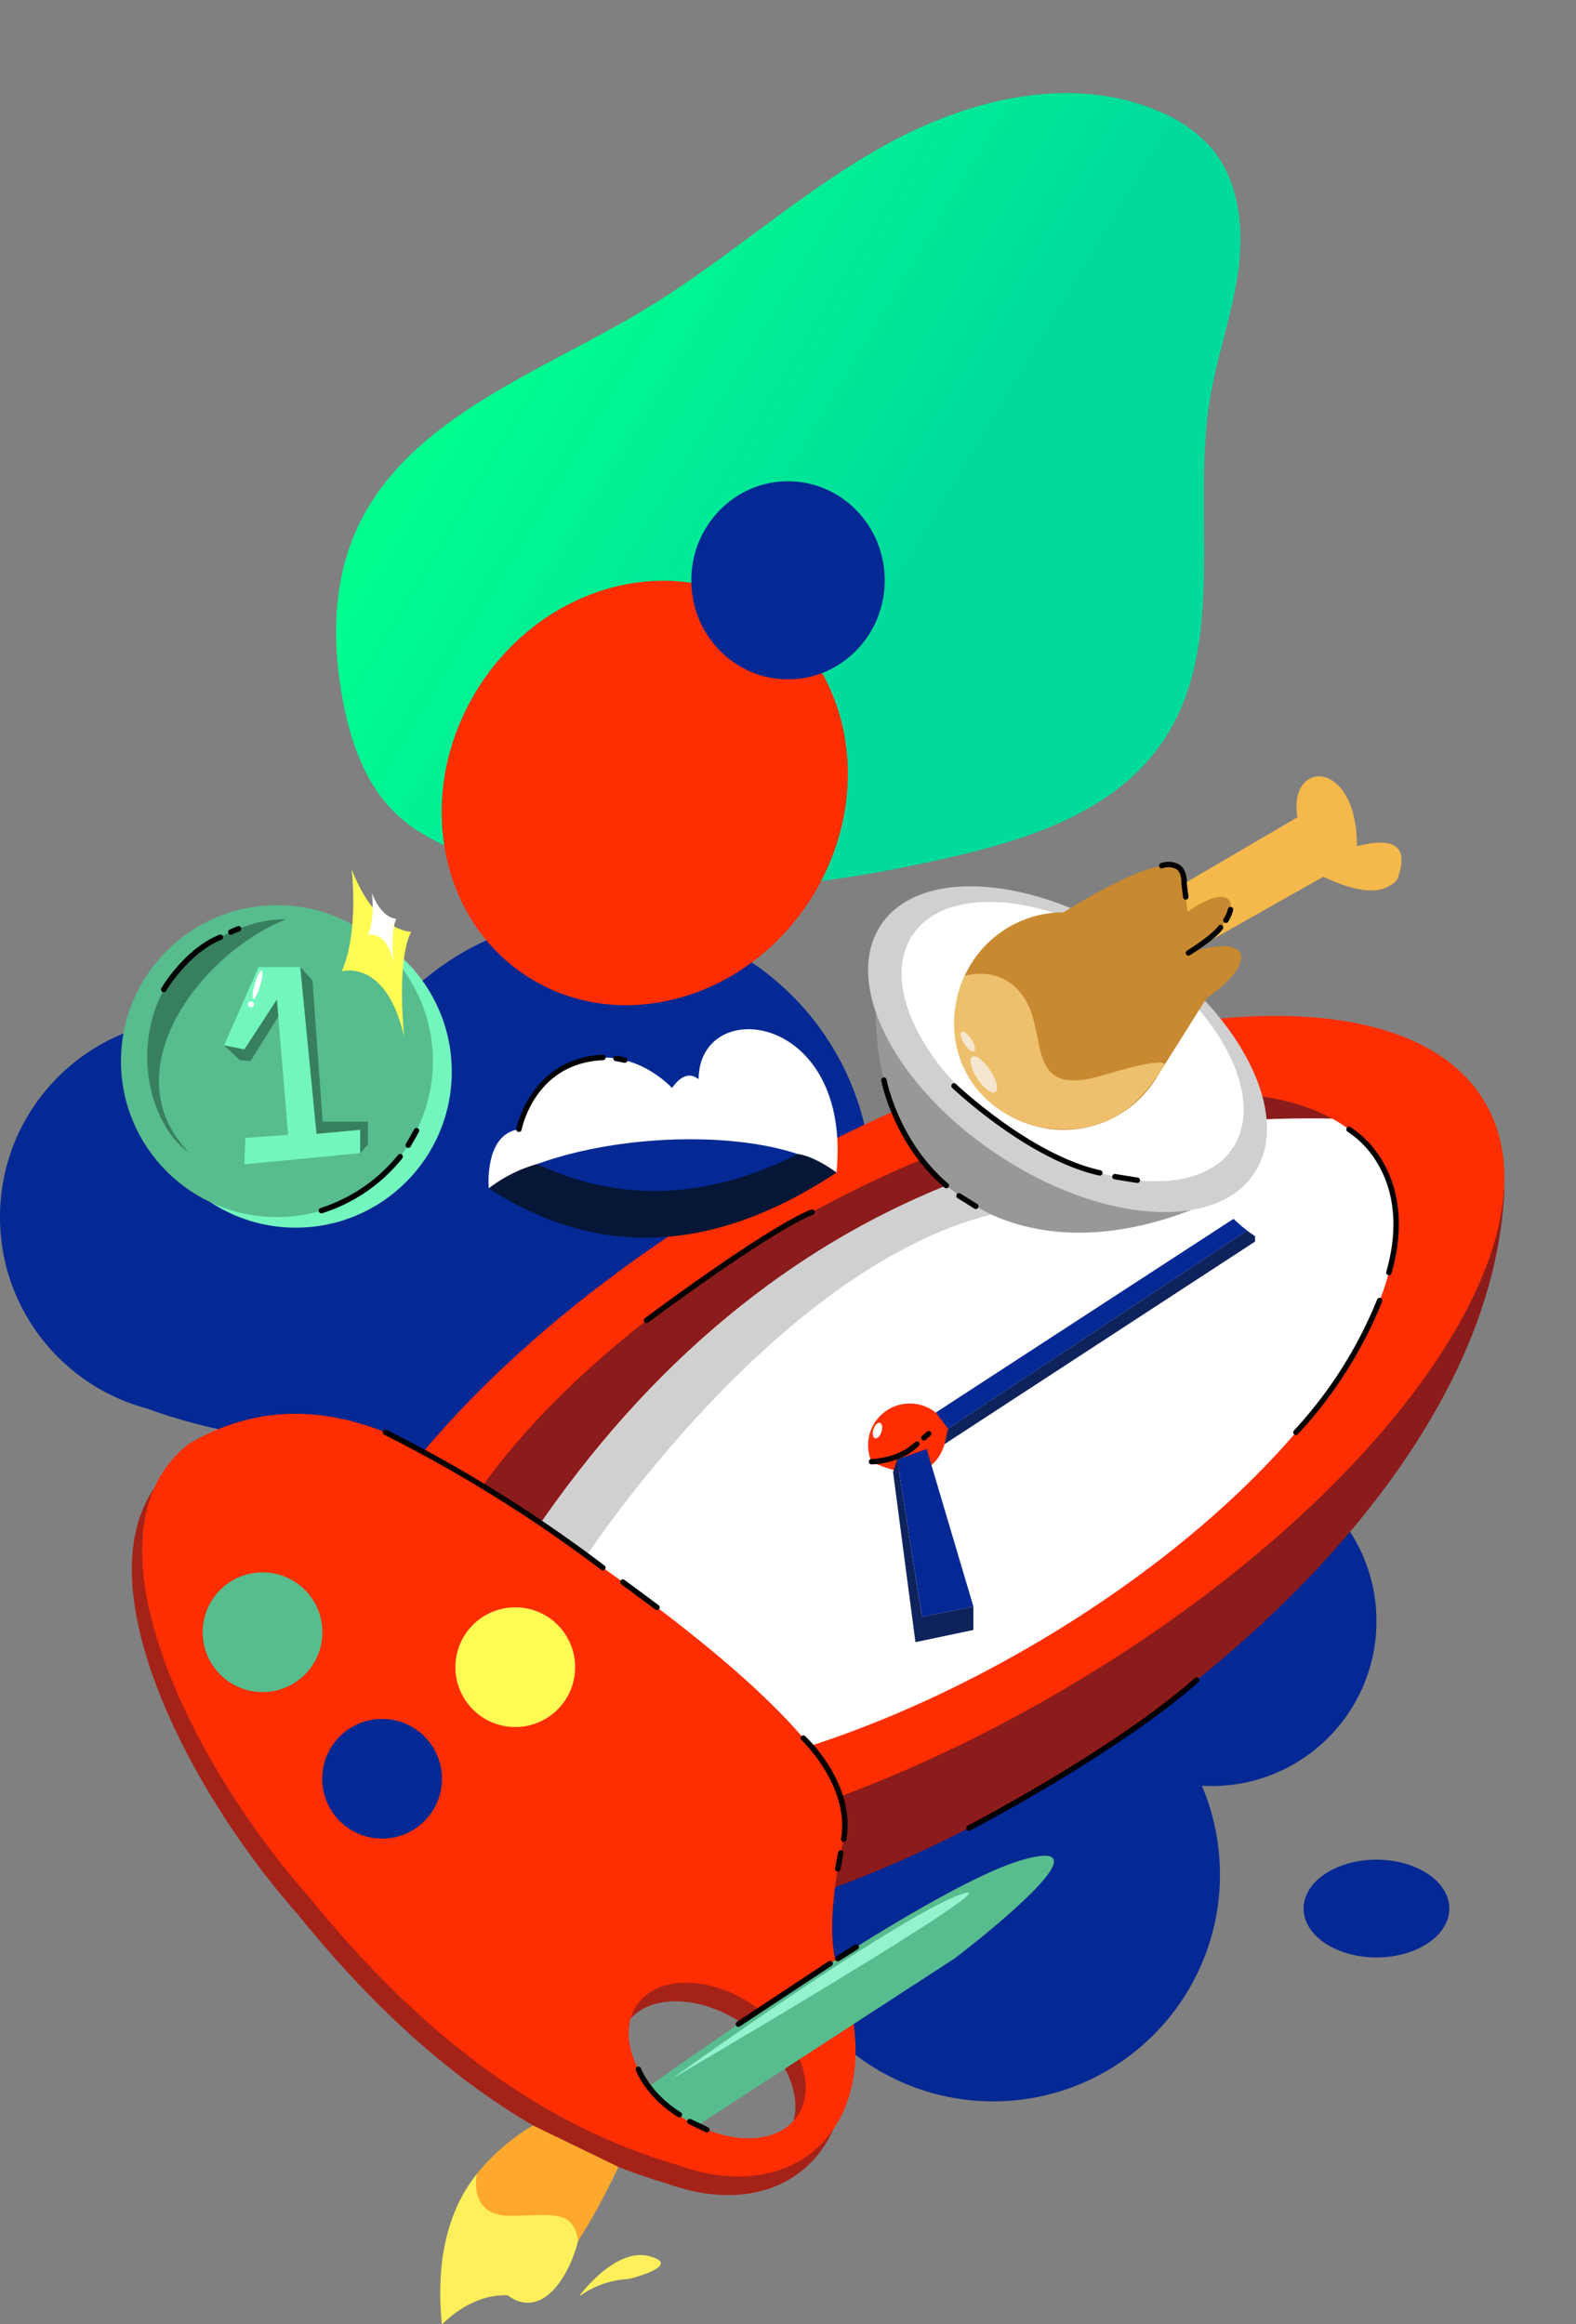 <svg xmlns="http://www.w3.org/2000/svg" xmlns:xlink="http://www.w3.org/1999/xlink" width="336.477" height="496.303" viewBox="0 0 336.477 496.303"><rect x="0" y="0" width="336.477" height="496.303" fill="#808080" stroke="none"/><defs><linearGradient id="a" x1="0.423" y1="0.291" x2="0.903" y2="0.5" gradientUnits="objectBoundingBox"><stop offset="0" stop-color="#00db9c"/><stop offset="1" stop-color="#00fe8f"/></linearGradient></defs><g transform="translate(-19.261 -127.645)"><path d="M53.931,13.332c-19.189,6.881-40.177,15.309-49.186,33.6C-6.32,69.383,5.52,95.981,4.9,121.006c-.23,9.249-2.2,18.4-2.173,27.657s2.446,19.1,9.353,25.259a30.021,30.021,0,0,0,12.174,6.2c19.884,5.434,41.144-3.275,57.532-15.777s29.61-28.714,45.633-41.681c20.574-16.65,47.38-30.207,54.294-55.756,3.146-11.625,1.431-24.109-2.41-35.523-2.87-8.526-7.172-16.981-14.427-22.3-5.73-4.2-12.818-6.094-19.823-7.282C111.712-3.854,77.546,4.863,53.931,13.332Z" transform="translate(265.633 333.163) rotate(-172)" fill="url(#a)"/><g transform="translate(-389.889 -64.46)"><g transform="translate(632.641 503.092)"><circle cx="35.191" cy="35.191" r="35.191" fill="#042894"/></g><g transform="translate(572.769 543.96)"><circle cx="48.419" cy="48.419" r="48.419" fill="#042894"/></g><g transform="translate(589.016 483.857)"><path d="M1173.706,900.477c-24.574,11.234-54.981,39.84-73.831,58.785l47.715,10.629,18.969-25.836Z" transform="translate(-1099.875 -900.477)" fill="#042894"/></g><g transform="translate(588.654 608.458)"><line y1="1.462" x2="2.319" fill="#042894"/></g><g transform="translate(409.15 409.674)"><circle cx="42.306" cy="42.306" r="42.306" fill="#042894"/></g><g transform="translate(478.901 387.654)"><circle cx="58.209" cy="58.209" r="58.209" fill="#042894"/></g><g transform="translate(465.363 386.385)"><ellipse cx="130.854" cy="53.619" rx="130.854" ry="53.619" transform="translate(0 130.854) rotate(-30)" fill="#fff"/></g><g transform="translate(439.014 387.654)"><circle cx="33.295" cy="33.295" r="33.295" transform="translate(0)" fill="#73f6bd"/></g><g transform="translate(434.976 385.391)"><circle cx="33.295" cy="33.295" r="33.295" transform="translate(0 0)" fill="#57bc8e"/></g><g transform="translate(482.109 377.712)"><path d="M691.447,492.854s1.628,13.35-2.117,21.817c0,0,9.443-2.931,13.351,14,0,0-1.791-15.956,1.465-22.468C704.146,506.2,696.656,506.367,691.447,492.854Z" transform="translate(-689.33 -492.854)" fill="#fffc54"/></g><g transform="translate(456.982 398.606)"><path d="M592.837,589.807l7.381-16.715h8.9l3.473,35.6,9.334-.868v4.993l-24.747,2.388.217-5.644,9.117-.651-2.388-28.872-6.947,10.637Z" transform="translate(-592.837 -573.092)" fill="#73f6bd"/></g><g transform="translate(473.263 398.606)"><path d="M655.36,573.092l2.6,2.822,2.171,30.174h9.66v4.884l-1.628,1.845v-4.993l-9.334.868Z" transform="translate(-655.36 -573.092)" fill="#387f5e"/></g><g transform="translate(440.586 462.427)"><path d="M529.873,848.628c25.3,9.5,67.021,10.876,93.746,10.876L597.5,818.182l-31.694,4.776Z" transform="translate(-529.873 -818.182)" fill="#042894"/></g><g transform="translate(456.982 405.552)"><path d="M592.837,609.537l3.365,3.148,2.279.217,5.942-9.531-.3-3.6-6.947,10.637Z" transform="translate(-592.837 -599.768)" fill="#387f5e"/></g><g transform="translate(440.586 388.399)"><path d="M538.888,583.828c-10.587-7.6-13.372-29.768,0-41.727,0,0,9.769-8.418,20.623-8.2C541.276,541.117,521.956,566.445,538.888,583.828Z" transform="translate(-529.873 -533.895)" fill="#387f5e"/></g><g transform="translate(462.651 399.191)"><ellipse cx="3.138" cy="0.605" rx="3.138" ry="0.605" transform="matrix(0.285, -0.959, 0.959, 0.285, 0, 6.017)" fill="#fff"/></g><g transform="translate(462.084 405.932)"><circle cx="0.638" cy="0.638" r="0.638" transform="translate(0 0)" fill="#fff"/></g><g transform="translate(487.699 382.834)"><path d="M711.662,512.526s.666,5.464-.866,8.929c0,0,3.865-1.2,5.464,5.73,0,0-.733-6.53.6-9.2C716.86,517.99,713.794,518.056,711.662,512.526Z" transform="translate(-710.796 -512.526)" fill="#fff"/></g><g transform="translate(490.731 413.53)"><path d="M733.072,774.438c42.656-88.53,107.966-128.033,192.181-126.62l-9.171-17.412-67.62,16.769-45.587,21.681L741.658,714.9l-19.219,47.541Z" transform="translate(-722.439 -630.405)" fill="#8b1c1b"/></g><g transform="translate(700.626 387.654)"><path d="M1528.484,531.033" transform="translate(-1528.484 -531.033)" fill="#d335c0"/></g><g transform="translate(475.711 445.862)"><path d="M664.759,871.146c15.02,108.819,250.451-4.877,254.629-116.578l-45.966,65.191-81.78,54.053-52.919,13.676-55.913-5.96Z" transform="translate(-664.759 -754.568)" fill="#8b1c1b"/></g><g transform="translate(474.847 409.024)"><path d="M912.908,631.755c-17.5-30.312-87.072-22.9-155.409,16.549s-109.531,96-92.033,126.312,87.084,22.91,155.409-16.549S930.418,662.067,912.908,631.755ZM815.115,748.1c-55.9,32.278-112.839,38.338-127.156,13.542s19.394-71.078,75.3-103.355,112.85-38.349,127.167-13.543S871.032,715.809,815.115,748.1Z" transform="translate(-661.443 -613.102)" fill="#ff2e01"/></g><g transform="translate(594.489 491.786)"><path d="M1137.968,936.3a8.9,8.9,0,1,0-16.339,7.063C1131.646,948.047,1136.72,945.119,1137.968,936.3Z" transform="translate(-1120.896 -930.924)" fill="#ff2e01"/></g><g transform="translate(608.934 450.922)"><path d="M1179,820.234l65.54-43.413L1242.148,774l-65.779,42.8Z" transform="translate(-1176.368 -773.999)" fill="#042894"/></g><g transform="translate(610.823 453.744)"><path d="M1249.9,784.836v3.473l-66.279,43.239.739-3.3" transform="translate(-1183.622 -784.836)" fill="#0e225c"/></g><g transform="translate(600.689 501.502)"><path d="M1144.706,970.484l6.3-2.247,9.986,33.648-10.976,2.171Z" transform="translate(-1144.706 -968.237)" fill="#042894"/></g><g transform="translate(599.821 503.749)"><path d="M1158.52,1008.267v4.993l-12.374,2.605-4.776-36.31.868-2.688,5.3,33.571Z" transform="translate(-1141.371 -976.866)" fill="#0e225c"/></g><g transform="translate(525.055 373.121)"><ellipse cx="46.532" cy="42.044" rx="46.532" ry="42.044" transform="translate(-38.591 5.381) rotate(-57.899)" fill="#ff2e01"/></g><g transform="translate(423.87 337.172)"><path d="M465.678,337.172" transform="translate(-465.678 -337.172)" fill="#d42e20"/></g><g transform="translate(437.289 497.955)"><path d="M666.033,1073.5s-4.129-6.3,1.3-29.525-79.994-75.218-79.994-75.218c-21.326-15.2-41.495-18.758-60.241-7.668-24.09,18.955.335,67.909,25.466,96.347,22.54,28,48.2,48.561,78.734,57.524C659.3,1125.157,677.529,1103.022,666.033,1073.5Zm-8.963,31.144c-4.464,6.384-15.728,6.222-25.165-.37s-13.461-17.116-9-23.5,15.728-6.222,25.165.37S661.534,1098.245,657.07,1104.641Z" transform="translate(-517.209 -954.616)" fill="#a52218"/></g><g transform="translate(439.496 493.986)"><path d="M674.51,1058.253s-4.129-6.3,1.3-29.525-79.994-75.218-79.994-75.218c-21.326-15.2-41.495-18.758-60.241-7.667-24.09,18.955.335,67.909,25.466,96.347,22.54,28,48.2,48.561,78.734,57.523C667.779,1109.914,686.006,1087.778,674.51,1058.253Zm-8.963,31.144c-4.464,6.384-15.728,6.222-25.165-.37s-13.462-17.116-9-23.5,15.728-6.222,25.165.37S670.012,1083,665.548,1089.4Z" transform="translate(-525.686 -939.373)" fill="#ff2e01"/></g><g transform="translate(513.448 411.861)"><path d="M809.732,658s-1.074-11.585,6.441-12.624c4.294-15.971,20.967-20.387,32.694-8.847,1.736-2.395,3.583-3.471,5.661-1.854.163-18.185,32.824-14.151,29.441,19.942C868.094,643.471,826.714,646.025,809.732,658Z" transform="translate(-809.679 -623.994)" fill="#fff"/></g><g transform="translate(667.333 443.263)"><path d="M1400.633,747.186s7.164,12.658,19.754,13.743a3.5,3.5,0,0,1-1.52-3.528c.651-2.659-15.122-14.981-16.607-12.482A2.392,2.392,0,0,1,1400.633,747.186Z" transform="translate(-1400.633 -744.587)" fill="#fff"/></g><g transform="translate(452.423 527.845)"><circle cx="12.781" cy="12.781" r="12.781" transform="translate(0)" fill="#57bc8e"/></g><g transform="translate(506.379 535.312)"><circle cx="12.781" cy="12.781" r="12.781" transform="translate(0)" fill="#fffc54"/></g><g transform="translate(477.95 559.136)"><circle cx="12.781" cy="12.781" r="12.781" transform="translate(0)" fill="#042894"/></g><g transform="translate(513.501 438.523)"><path d="M809.883,733.724c23.707,15.334,48.487,13.658,74.237-3.383,0,0-4.47-3.438-8.242-3.956-19.455,9.813-37.989,10.4-55.636,2.135A29.827,29.827,0,0,0,809.883,733.724Z" transform="translate(-809.883 -726.385)" fill="#051636"/></g><g transform="translate(596.131 408.201)"><path d="M1127.2,609.941c0,35.823,28.654,57.265,67.294,42.282Z" transform="translate(-1127.199 -609.941)" fill="#989898"/></g><g transform="translate(582.246 367.119)"><ellipse cx="27.027" cy="47.866" rx="27.027" ry="47.866" transform="translate(0 44.995) rotate(-56.349)" fill="#d0d0d0"/></g><g transform="translate(591.137 372.469)"><ellipse cx="23.178" cy="41.051" rx="23.178" ry="41.051" transform="translate(0 38.589) rotate(-56.349)" fill="#fff"/></g><g transform="translate(657.177 357.878)"><path d="M1363.911,441.052l26.7-15.63c-2.1-12.373,12.7-12.7,12.7,6.187,7.7-1.958,11.4-.325,8.575,7.164-3.207,3.578-8.848,2.626-15.738-.651L1367.329,454.4l-5.7-2.605Z" transform="translate(-1361.631 -416.69)" fill="#f4b84b"/></g><g transform="translate(613.001 386.908)"><circle cx="23.228" cy="23.228" r="23.228" fill="#c88930"/></g><g transform="translate(636.229 376.808)"><path d="M1281.185,499.483s24.53-15.738,25.507-7.923l.977,7.815c10.745-7.652,12.211.109,3.908,6.187l-3.745,2.6c14.29-4.589,14.29,2.605,3.908,9.606l-11.051,17.549L1285.2,521.68Z" transform="translate(-1281.185 -489.383)" fill="#c88930"/></g><g transform="translate(612.839 400.033)"><path d="M1193.623,579.033s8.33-2.756,13.051,5.222-.163,21,16.607,15.955,12.553-1.429,12.553-1.429c-5.6,8.848-13.127,14.912-26.583,12.461C1193.975,607.4,1187.571,592.287,1193.623,579.033Z" transform="translate(-1191.363 -578.573)" fill="#eebf6c"/></g><g transform="translate(615.349 416.873)"><ellipse cx="1.634" cy="4.501" rx="1.634" ry="4.501" transform="translate(0 1.794) rotate(-33.296)" fill="#f5e7cf"/></g><g transform="translate(613.666 411.951)"><ellipse cx="0.898" cy="2.473" rx="0.898" ry="2.473" transform="translate(0 0.985) rotate(-33.296)" fill="#f5e7cf"/></g><g transform="translate(547.774 588.362)"><path d="M941.5,1351.008s58.993-42.52,79.833-48.375-14.606,21.064-14.606,21.064l-54.914,35.692A24.1,24.1,0,0,1,941.5,1351.008Z" transform="translate(-941.5 -1301.801)" fill="#57bc8e"/></g><g transform="translate(503.167 645.951)"><path d="M790,1522.956s-11.913,6.422-16.592,18.144-2.867,24.313-2.867,24.313,6.624-7.381,15.648-6.078S808.2,1531.8,808.2,1531.8Z" transform="translate(-770.196 -1522.956)" fill="#fea92e"/></g><g transform="translate(552.498 596.223)"><path d="M959.638,1371.806s48.192-34.684,61.868-39.46S959.638,1371.806,959.638,1371.806Z" transform="translate(-959.638 -1331.986)" fill="#94f2cf"/></g><g transform="translate(503.152 656.303)"><path d="M777.941,1562.709s-1.982,8.932,6.973,8.932,13.532-1.569,14.662,5.321c-2.207,8.681-8.231,16.821-15.094,11.628-4.713-.107-9.378,1.793-13.984,6.225Q768.463,1574.7,777.941,1562.709Z" transform="translate(-770.138 -1562.709)" fill="#fff05b"/></g><g transform="translate(532.936 673.626)"><path d="M884.652,1637.893a.081.081,0,0,1-.117-.11c1.616-2.066,8.337-10.015,14.82-8.311,6.225,1.635-1.055,3.955-3.592,4.668a7.133,7.133,0,0,1-1.422.245A19.25,19.25,0,0,0,884.652,1637.893Z" transform="translate(-884.516 -1629.234)" fill="#fff05b"/></g><g transform="translate(524.384 445.263)"><path d="M861.625,831.381s40.07-61.256,86.448-72.944c0,0-6.412-3.058-9.591-6.172-32.7,13.128-61.874,36.551-86.805,72.343Z" transform="translate(-851.676 -752.265)" fill="#d0d0d0"/></g><g transform="translate(687.467 589.195)"><ellipse cx="15.556" cy="10.439" rx="15.556" ry="10.439" fill="#042894"/></g><g transform="translate(612.261 423.394)"><path d="M1220.846,688.021a.6.6,0,0,1-.125-.013c-15.253-3.376-31.239-18.574-31.4-18.726a.578.578,0,0,1,.8-.836c.158.151,15.914,15.128,30.849,18.433a.578.578,0,0,1-.125,1.143Z" transform="translate(-1189.144 -668.284)"/></g><g transform="translate(646.624 442.779)"><path d="M1326.452,744.65a.494.494,0,0,1-.092-.008l-4.766-.766a.579.579,0,1,1,.183-1.143l4.766.768a.578.578,0,0,1-.09,1.148Z" transform="translate(-1321.106 -742.727)"/></g><g transform="translate(597.291 422.169)"><path d="M1145.554,687.252a.577.577,0,0,1-.376-.139c-10.954-9.379-13.489-22.719-13.514-22.852a.58.58,0,0,1,.465-.673.586.586,0,0,1,.673.465c.024.13,2.5,13.078,13.128,22.181a.578.578,0,0,1-.376,1.018Z" transform="translate(-1131.654 -663.58)"/></g><g transform="translate(490.888 497.377)"><path d="M770.013,982.454a.577.577,0,0,1-.351-.119A295.364,295.364,0,0,0,723.374,953.5a.578.578,0,1,1,.5-1.044,296.576,296.576,0,0,1,46.493,28.962.578.578,0,0,1-.351,1.038Z" transform="translate(-723.044 -952.398)"/></g><g transform="translate(541.556 529.345)"><path d="M925.472,1081.706a.579.579,0,0,1-.344-.114l-7.274-5.39a.578.578,0,1,1,.689-.928l7.274,5.39a.578.578,0,0,1-.344,1.042Z" transform="translate(-917.619 -1075.161)"/></g><g transform="translate(580.087 562.66)"><path d="M1074.779,1225.85a.574.574,0,0,1-.1-.008.579.579,0,0,1-.472-.668c1.942-11.234-8.332-20.978-8.435-21.075a.578.578,0,0,1,.788-.846c.444.414,10.838,10.261,8.788,22.118A.581.581,0,0,1,1074.779,1225.85Z" transform="translate(-1065.589 -1203.099)"/></g><g transform="translate(587.446 587.188)"><path d="M1094.428,1301.838a.579.579,0,0,1-.569-.684l.63-3.391a.578.578,0,0,1,1.136.212l-.63,3.39A.578.578,0,0,1,1094.428,1301.838Z" transform="translate(-1093.849 -1297.29)"/></g><g transform="translate(544.865 633.364)"><path d="M939.654,1485.471a.567.567,0,0,1-.308-.09c-6.9-4.341-8.9-9.763-8.985-9.993a.578.578,0,0,1,1.089-.39c.019.052,1.97,5.289,8.513,9.4a.578.578,0,0,1-.308,1.067Z" transform="translate(-930.327 -1474.616)"/></g><g transform="translate(555.854 644.552)"><path d="M976.74,1520.455a.583.583,0,0,1-.247-.055l-3.635-1.717a.578.578,0,1,1,.495-1.046l3.635,1.717a.578.578,0,0,1-.247,1.1Z" transform="translate(-972.526 -1517.583)"/></g><g transform="translate(443.529 391.645)"><path d="M541.75,558.68a.579.579,0,0,1-.5-.872c.2-.342,5.027-8.43,12.391-11.4a.579.579,0,0,1,.434,1.073c-6.994,2.825-11.781,10.839-11.828,10.919A.577.577,0,0,1,541.75,558.68Z" transform="translate(-541.172 -546.362)"/></g><g transform="translate(457.848 389.845)"><path d="M596.74,541.311a.578.578,0,0,1-.227-1.11l1.657-.706a.578.578,0,0,1,.454,1.064l-1.657.706A.581.581,0,0,1,596.74,541.311Z" transform="translate(-596.161 -539.449)"/></g><g transform="translate(477.179 438.499)"><path d="M670.974,738.976a.578.578,0,0,1-.145-1.138,35.064,35.064,0,0,0,16.526-11.332.578.578,0,0,1,.9.727,35.574,35.574,0,0,1-17.137,11.725A.577.577,0,0,1,670.974,738.976Z" transform="translate(-670.396 -726.29)"/></g><g transform="translate(495.734 432.966)"><path d="M742.232,709.29a.578.578,0,0,1-.5-.864l1.76-3.091a.578.578,0,1,1,1.005.571L742.735,709A.576.576,0,0,1,742.232,709.29Z" transform="translate(-741.654 -705.042)"/></g><g transform="translate(566.214 610.789)"><path d="M1012.89,1402.029a.578.578,0,0,1-.319-1.06l19.586-12.946a.578.578,0,1,1,.637.965l-19.586,12.946A.569.569,0,0,1,1012.89,1402.029Z" transform="translate(-1012.311 -1387.925)"/></g><g transform="translate(587.446 607.263)"><path d="M1094.427,1378.018a.578.578,0,0,1-.308-1.067l3.933-2.479a.578.578,0,1,1,.617.978l-3.933,2.479A.573.573,0,0,1,1094.427,1378.018Z" transform="translate(-1093.848 -1374.382)"/></g><g transform="translate(656.599 376.116)"><path d="M1365.126,494.814a.578.578,0,0,1-.573-.507l-.356-2.85c.028-1.587-.322-2.616-1.046-3.14a3.713,3.713,0,0,0-2.97-.208.578.578,0,0,1-.388-1.09,4.812,4.812,0,0,1,4.031.357c1.054.76,1.567,2.113,1.525,4.022l.351,2.766a.578.578,0,0,1-.5.645A.5.5,0,0,1,1365.126,494.814Z" transform="translate(-1359.411 -486.727)"/></g><g transform="translate(662.297 389.579)"><path d="M1381.871,545.016a.578.578,0,0,1-.3-1.071c.053-.032,5.294-3.285,6.687-5.274a.578.578,0,1,1,.946.664c-1.527,2.183-6.8,5.456-7.026,5.595A.586.586,0,0,1,1381.871,545.016Z" transform="translate(-1381.293 -538.426)"/></g><g transform="translate(670.306 385.754)"><path d="M1412.63,527.167a.578.578,0,0,1-.5-.873,7.764,7.764,0,0,0,.906-2.041.592.592,0,0,1,.636-.514.578.578,0,0,1,.514.636,8.6,8.6,0,0,1-1.059,2.508A.579.579,0,0,1,1412.63,527.167Z" transform="translate(-1412.051 -523.736)"/></g><g transform="translate(546.599 450.344)"><path d="M937.563,796.052a.578.578,0,0,1-.347-1.041c1.055-.788,25.941-19.357,35.478-23.191a.578.578,0,1,1,.432,1.073c-9.4,3.778-34.96,22.852-35.216,23.044A.576.576,0,0,1,937.563,796.052Z" transform="translate(-936.985 -771.778)"/></g><g transform="translate(696.576 432.672)"><path d="M1522.037,735.654a.546.546,0,0,1-.158-.023.577.577,0,0,1-.4-.714c3.182-11.155.768-18.691-1.816-23.05a20.564,20.564,0,0,0-6.446-6.874.578.578,0,0,1,.578-1,21.291,21.291,0,0,1,6.829,7.231c2.722,4.559,5.271,12.427,1.966,24.011A.579.579,0,0,1,1522.037,735.654Z" transform="translate(-1512.931 -703.915)"/></g><g transform="translate(685.255 469.222)"><path d="M1470.036,873.585a.578.578,0,0,1-.418-.977,91.491,91.491,0,0,0,17.744-27.957.578.578,0,1,1,1.086.4,92.8,92.8,0,0,1-17.995,28.357A.571.571,0,0,1,1470.036,873.585Z" transform="translate(-1469.458 -844.273)"/></g><g transform="translate(594.644 499.878)"><path d="M1122.067,966.919a.578.578,0,0,1,0-1.156c.057,0,5.73-.086,9.257-3.6a.578.578,0,0,1,.816.82c-3.868,3.849-9.813,3.931-10.065,3.932Z" transform="translate(-1121.489 -961.999)"/></g><g transform="translate(605.851 497.667)"><path d="M1165.1,955.534a.578.578,0,0,1-.383-1.011l.977-.865a.578.578,0,1,1,.766.865l-.977.865A.569.569,0,0,1,1165.1,955.534Z" transform="translate(-1164.526 -953.511)"/></g><g transform="translate(595.097 495.652)"><ellipse cx="1.725" cy="0.903" rx="1.725" ry="0.903" transform="translate(0 3.28) rotate(-71.992)" fill="#fff"/></g><g transform="translate(615.442 550.303)"><path d="M1201.938,1188.369a.578.578,0,0,1-.266-1.092c.309-.159,31.121-16.2,48.472-31.487a.578.578,0,1,1,.763.867c-17.457,15.382-48.393,31.486-48.7,31.648A.58.58,0,0,1,1201.938,1188.369Z" transform="translate(-1201.359 -1155.645)"/></g><g transform="translate(519.365 417.336)"><path d="M832.98,661.5a.562.562,0,0,1-.114-.011.578.578,0,0,1-.454-.679c.029-.151,3.17-15.141,18.456-15.79a.579.579,0,1,1,.05,1.156c-14.366.608-17.256,14.277-17.372,14.858A.578.578,0,0,1,832.98,661.5Z" transform="translate(-832.4 -645.022)"/></g><g transform="translate(540.074 417.525)"><path d="M914.384,647.281a.579.579,0,0,1-.15-.02c-.373-.1-1.831-.367-1.833-.367a.579.579,0,0,1,.21-1.138c.155.029,1.529.284,1.923.39a.578.578,0,0,1-.15,1.136Z" transform="translate(-911.927 -645.747)"/></g><g transform="translate(613.328 446.876)"><path d="M1197.4,761.854a.572.572,0,0,1-.306-.088l-3.575-2.235a.578.578,0,1,1,.612-.98l3.576,2.235a.578.578,0,0,1-.306,1.068Z" transform="translate(-1193.242 -758.462)"/></g><g transform="translate(556.74 294.864)"><ellipse cx="20.649" cy="21.154" rx="20.649" ry="21.154" fill="#042894"/></g></g></g></svg>
